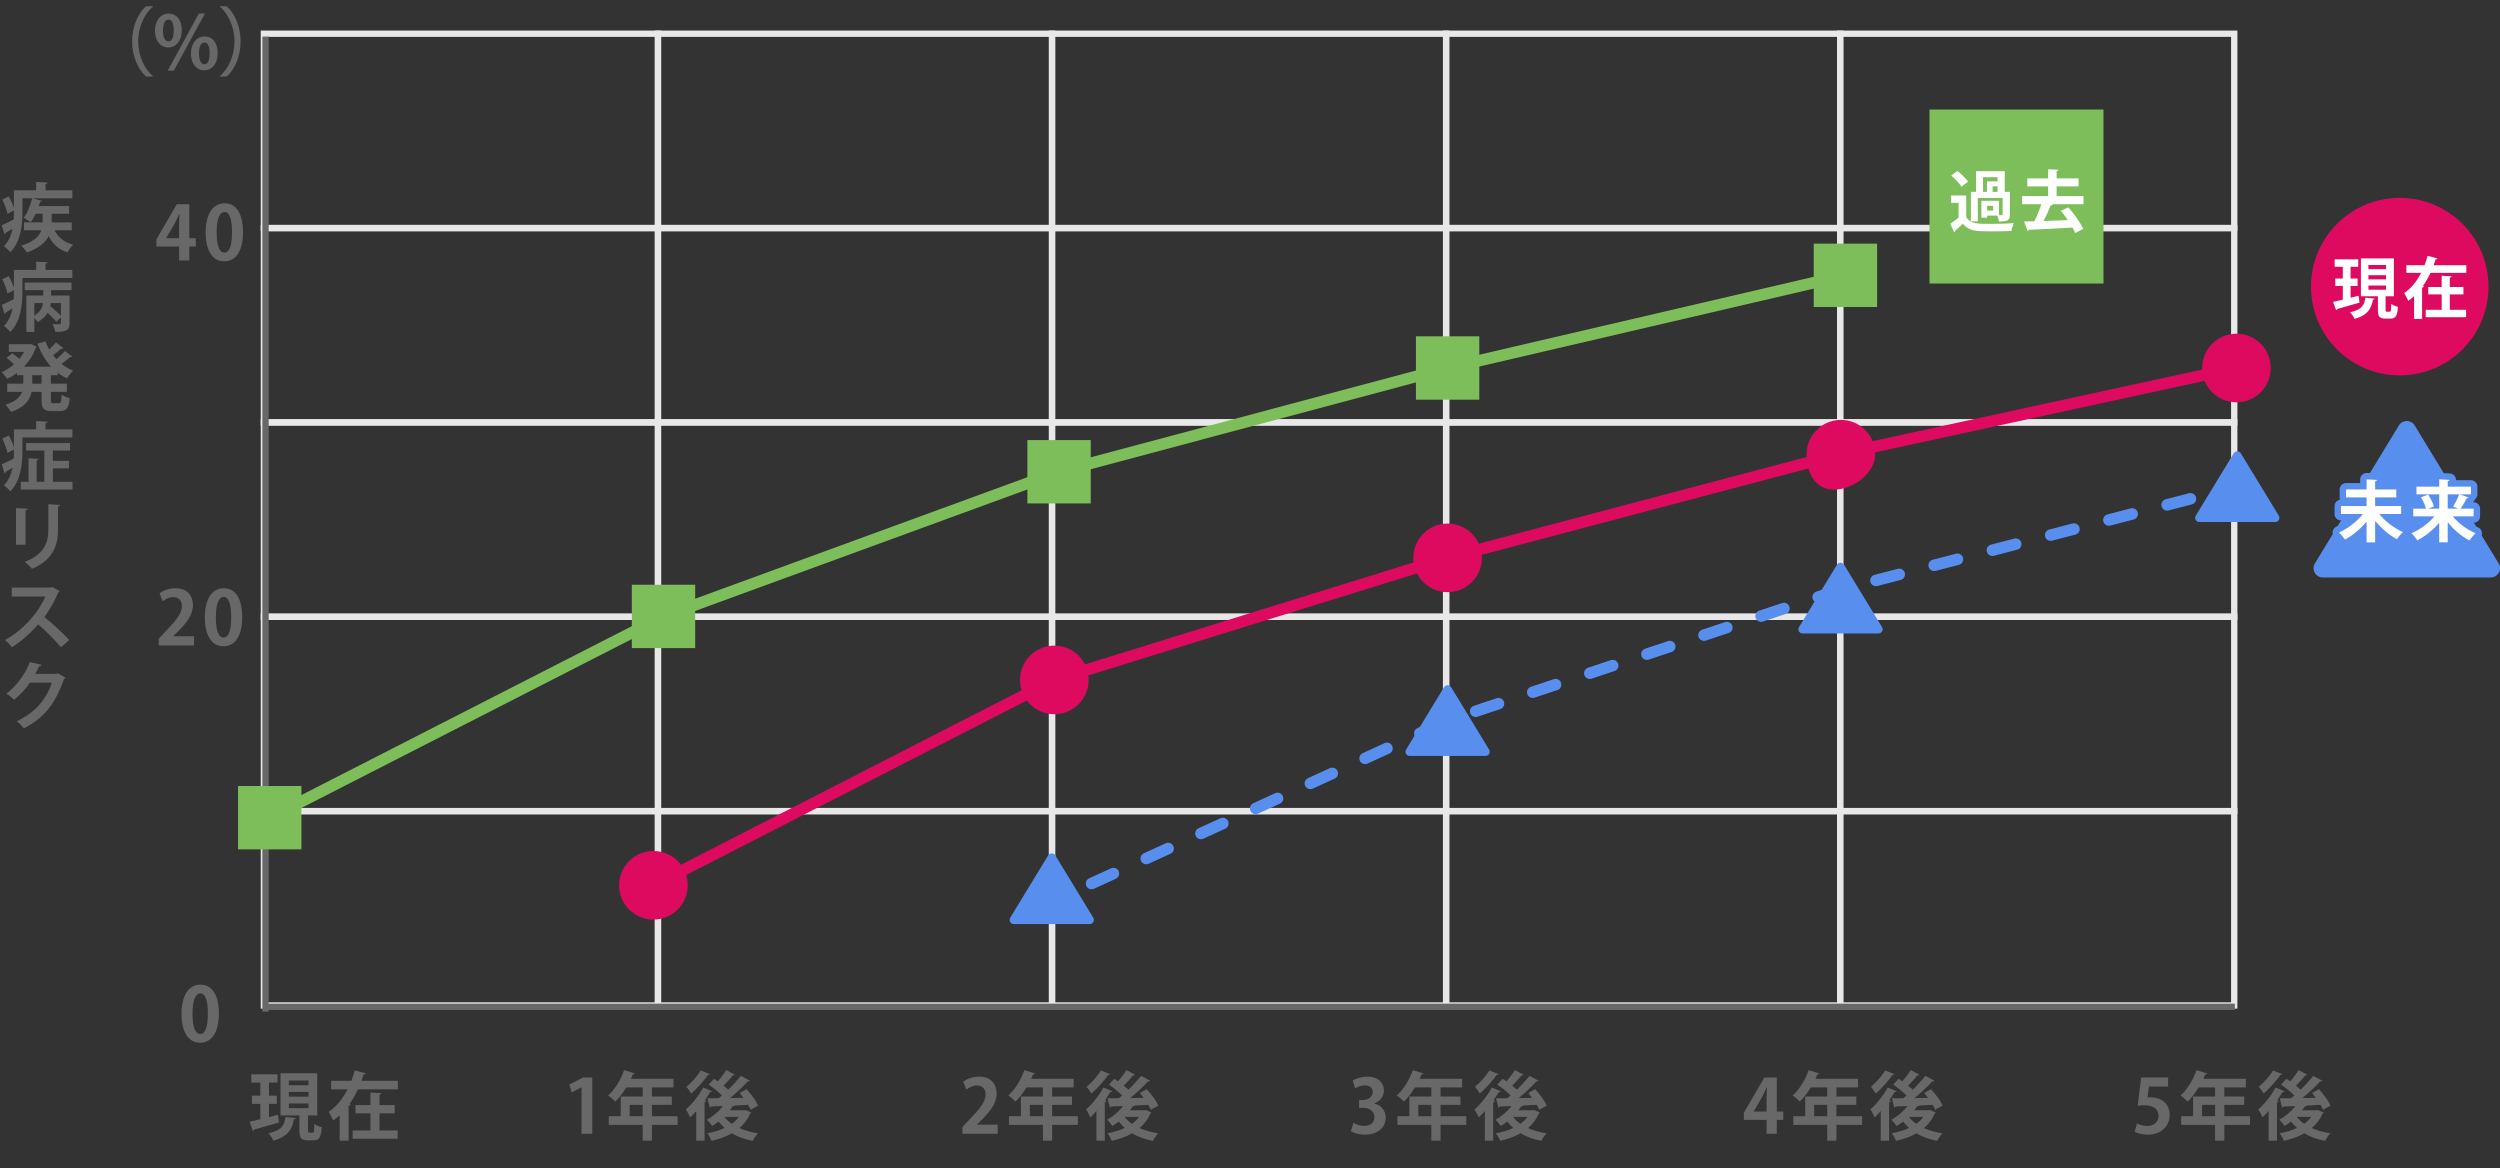 <?xml version="1.0" encoding="UTF-8"?><svg id="uuid-4db82f9c-6be4-48ac-ae2d-4b62a253fe47" xmlns="http://www.w3.org/2000/svg" xmlns:xlink="http://www.w3.org/1999/xlink" viewBox="0 0 595 278"><rect x="0" y="0" width="595" height="278" fill="#333333" stroke="none"/><defs><clipPath id="uuid-d6c04c01-bc32-47c0-a330-41fd6cd56974"><rect width="595" height="278" style="fill:none; stroke-width:0px;"/></clipPath></defs><g style="clip-path:url(#uuid-d6c04c01-bc32-47c0-a330-41fd6cd56974);"><rect x="62.808" y="8.023" width="93.788" height="46.256" style="fill:none; stroke:#e8e8e8; stroke-miterlimit:10; stroke-width:1.503px;"/><rect x="156.596" y="8.023" width="93.788" height="46.256" style="fill:none; stroke:#e8e8e8; stroke-miterlimit:10; stroke-width:1.503px;"/><rect x="250.385" y="8.023" width="93.788" height="46.256" style="fill:none; stroke:#e8e8e8; stroke-miterlimit:10; stroke-width:1.503px;"/><rect x="344.173" y="8.023" width="93.788" height="46.256" style="fill:none; stroke:#e8e8e8; stroke-miterlimit:10; stroke-width:1.503px;"/><rect x="437.961" y="8.023" width="93.788" height="46.256" style="fill:none; stroke:#e8e8e8; stroke-miterlimit:10; stroke-width:1.503px;"/><rect x="62.808" y="54.279" width="93.788" height="46.256" style="fill:none; stroke:#e8e8e8; stroke-miterlimit:10; stroke-width:1.503px;"/><rect x="156.596" y="54.279" width="93.788" height="46.256" style="fill:none; stroke:#e8e8e8; stroke-miterlimit:10; stroke-width:1.503px;"/><rect x="250.385" y="54.279" width="93.788" height="46.256" style="fill:none; stroke:#e8e8e8; stroke-miterlimit:10; stroke-width:1.503px;"/><rect x="344.173" y="54.279" width="93.788" height="46.256" style="fill:none; stroke:#e8e8e8; stroke-miterlimit:10; stroke-width:1.503px;"/><rect x="437.961" y="54.279" width="93.788" height="46.256" style="fill:none; stroke:#e8e8e8; stroke-miterlimit:10; stroke-width:1.503px;"/><rect x="62.808" y="100.534" width="93.788" height="46.256" style="fill:none; stroke:#e8e8e8; stroke-miterlimit:10; stroke-width:1.503px;"/><rect x="156.596" y="100.534" width="93.788" height="46.256" style="fill:none; stroke:#e8e8e8; stroke-miterlimit:10; stroke-width:1.503px;"/><rect x="250.385" y="100.534" width="93.788" height="46.256" style="fill:none; stroke:#e8e8e8; stroke-miterlimit:10; stroke-width:1.503px;"/><rect x="344.173" y="100.534" width="93.788" height="46.256" style="fill:none; stroke:#e8e8e8; stroke-miterlimit:10; stroke-width:1.503px;"/><rect x="437.961" y="100.534" width="93.788" height="46.256" style="fill:none; stroke:#e8e8e8; stroke-miterlimit:10; stroke-width:1.503px;"/><rect x="62.808" y="146.79" width="93.788" height="46.256" style="fill:none; stroke:#e8e8e8; stroke-miterlimit:10; stroke-width:1.503px;"/><rect x="156.596" y="146.79" width="93.788" height="46.256" style="fill:none; stroke:#e8e8e8; stroke-miterlimit:10; stroke-width:1.503px;"/><rect x="250.385" y="146.79" width="93.788" height="46.256" style="fill:none; stroke:#e8e8e8; stroke-miterlimit:10; stroke-width:1.503px;"/><rect x="344.173" y="146.79" width="93.788" height="46.256" style="fill:none; stroke:#e8e8e8; stroke-miterlimit:10; stroke-width:1.503px;"/><rect x="437.961" y="146.79" width="93.788" height="46.256" style="fill:none; stroke:#e8e8e8; stroke-miterlimit:10; stroke-width:1.503px;"/><rect x="62.808" y="193.046" width="93.788" height="46.256" style="fill:none; stroke:#e8e8e8; stroke-miterlimit:10; stroke-width:1.503px;"/><rect x="156.596" y="193.046" width="93.788" height="46.256" style="fill:none; stroke:#e8e8e8; stroke-miterlimit:10; stroke-width:1.503px;"/><rect x="250.385" y="193.046" width="93.788" height="46.256" style="fill:none; stroke:#e8e8e8; stroke-miterlimit:10; stroke-width:1.503px;"/><rect x="344.173" y="193.046" width="93.788" height="46.256" style="fill:none; stroke:#e8e8e8; stroke-miterlimit:10; stroke-width:1.503px;"/><rect x="437.961" y="193.046" width="93.788" height="46.256" style="fill:none; stroke:#e8e8e8; stroke-miterlimit:10; stroke-width:1.503px;"/><rect x="431.67" y="57.987" width="15.081" height="15.081" style="fill:#7dbe5a; stroke-width:0px;"/><rect x="150.373" y="139.165" width="15.081" height="15.081" style="fill:#7dbe5a; stroke-width:0px;"/><rect x="244.515" y="104.736" width="15.081" height="15.081" style="fill:#7dbe5a; stroke-width:0px;"/><rect x="336.99" y="80.043" width="15.081" height="15.081" style="fill:#7dbe5a; stroke-width:0px;"/><polyline points="64.197 194.611 157.913 146.705 252.055 112.276 344.53 87.584 439.21 65.527" style="fill:none; stroke:#7dbe5a; stroke-linecap:round; stroke-linejoin:round; stroke-width:2.739px;"/><circle cx="155.507" cy="210.698" r="8.165" style="fill:#dd0a5f; stroke-width:0px;"/><circle cx="250.926" cy="161.821" r="8.165" style="fill:#dd0a5f; stroke-width:0px;"/><circle cx="344.53" cy="132.772" r="8.165" style="fill:#dd0a5f; stroke-width:0px;"/><path d="m446.299,108.101c0,4.51-5.277,8.432-9.787,8.432s-6.543-3.922-6.543-8.432,3.656-8.165,8.165-8.165,8.165,3.656,8.165,8.165Z" style="fill:#dd0a5f; stroke-width:0px;"/><circle cx="532.276" cy="87.584" r="8.165" style="fill:#dd0a5f; stroke-width:0px;"/><polyline points="155.507 210.698 250.926 161.821 344.53 132.772 438.134 108.026 532.276 87.584" style="fill:none; stroke:#dd0a5f; stroke-linecap:round; stroke-linejoin:round; stroke-width:2.739px;"/><path d="m240.437,218.416l9.03-14.835c.388-.637,1.312-.637,1.699,0l9.03,14.835c.403.663-.074,1.512-.85,1.512h-18.061c-.776,0-1.253-.849-.85-1.512Z" style="fill:#588fef; stroke-width:0px;"/><path d="m334.65,178.405l9.03-14.835c.388-.637,1.312-.637,1.699,0l9.03,14.835c.403.663-.074,1.512-.85,1.512h-18.061c-.776,0-1.253-.849-.85-1.512Z" style="fill:#588fef; stroke-width:0px;"/><path d="m428.165,149.247l9.03-14.835c.388-.637,1.312-.637,1.699,0l9.03,14.835c.403.663-.074,1.512-.85,1.512h-18.061c-.776,0-1.253-.849-.85-1.512Z" style="fill:#588fef; stroke-width:0px;"/><path d="m522.592,122.73l9.03-14.835c.388-.637,1.312-.637,1.699,0l9.03,14.835c.403.663-.074,1.512-.85,1.512h-18.061c-.776,0-1.253-.849-.85-1.512Z" style="fill:#588fef; stroke-width:0px;"/><line x1="249.312" y1="215.079" x2="251.973" y2="213.861" style="fill:none; stroke:#588fef; stroke-linecap:round; stroke-linejoin:round; stroke-width:2.739px;"/><polyline points="259.786 210.286 344.53 171.504 438.134 140.303 525.482 117.643" style="fill:none; stroke:#588fef; stroke-dasharray:0 0 5.728 8.592; stroke-linecap:round; stroke-linejoin:round; stroke-width:2.739px;"/><line x1="529.64" y1="116.564" x2="532.472" y2="115.829" style="fill:none; stroke:#588fef; stroke-linecap:round; stroke-linejoin:round; stroke-width:2.739px;"/><line x1="63.196" y1="8.708" x2="63.196" y2="240.776" style="fill:none; stroke:#686868; stroke-miterlimit:10; stroke-width:1.503px;"/><rect x="56.656" y="187.071" width="15.081" height="15.081" style="fill:#7dbe5a; stroke-width:0px;"/><line x1="63.452" y1="239.623" x2="531.895" y2="239.623" style="fill:none; stroke:#686868; stroke-miterlimit:10; stroke-width:1.503px;"/><path d="m17.075,54.801h-4.078c.834,1.702,2.252,2.872,4.415,3.422-.461.426-1.064,1.259-1.33,1.844-2.181-.709-3.564-2.004-4.486-3.883-.78,1.489-2.287,2.872-5.16,3.901-.284-.443-.922-1.188-1.418-1.614,3.085-.94,4.344-2.323,4.823-3.67h-4.131v-1.879h4.433v-2.057h-1.649c-.354.762-.78,1.472-1.223,2.021-.39-.337-1.152-.816-1.649-1.064.904-1.082,1.614-2.908,2.021-4.628h-2.305v3.422c0,2.855-.408,6.968-2.89,9.415-.301-.408-1.117-1.17-1.525-1.418,1.153-1.188,1.755-2.66,2.057-4.167-.621.372-1.188.709-1.631.958-.018.16-.124.301-.266.355l-.674-2.163c.745-.319,1.773-.798,2.855-1.348.035-.567.035-.993.035-2.163l-1.525.816c-.159-.886-.674-2.305-1.223-3.404l1.543-.762c.479.887.975,1.986,1.206,2.837v-4.291h5.302v-1.968l2.73.142c-.018.177-.159.284-.496.355v1.472h6.383v1.915H7.766l2.234.603c-.053.124-.195.213-.443.213-.089.337-.195.691-.319,1.028h7.216v1.826h-4.149v2.057h4.77v1.879Z" style="fill:#686868; stroke-width:0px;"/><path d="m10.834,64.246h6.383v1.915H5.337v3.422c0,2.855-.408,6.968-2.89,9.415-.301-.408-1.117-1.17-1.525-1.418,1.153-1.188,1.755-2.66,2.057-4.167-.621.372-1.188.709-1.631.958-.018.16-.124.301-.266.355l-.674-2.163c.745-.319,1.773-.798,2.855-1.348.035-.567.035-.993.035-2.163l-1.525.816c-.159-.886-.674-2.305-1.223-3.404l1.543-.762c.479.887.975,1.986,1.206,2.837v-4.291h5.302v-1.968l2.73.142c-.018.177-.159.284-.496.355v1.472Zm-4.947,4.805v-1.791h11.135v1.791h-4.858v1.294h4.379v6.578c0,1.489-.479,2.11-3.386,2.057-.089-.55-.39-1.348-.674-1.844.408.018.869.035,1.206.035.727,0,.816,0,.816-.284v-1.348l-1.117,1.028c-.443-.567-1.259-1.383-2.057-2.11-.496.833-1.241,1.596-2.358,2.199-.177-.284-.479-.656-.798-.975v3.316h-1.897v-8.653h4.025v-1.294h-4.415Zm2.287,3.085v2.961c1.401-.78,1.897-1.897,2.057-2.961h-2.057Zm3.918,0c-.035.231-.071.479-.124.709.851.709,1.897,1.631,2.535,2.305v-3.014h-2.411Z" style="fill:#686868; stroke-width:0px;"/><path d="m13.741,89.294h-1.631v2.021h3.812v1.95h-3.812v1.933c0,.656.071.762.567.762h1.383c.461,0,.55-.355.621-2.039.461.355,1.33.709,1.915.833-.213,2.358-.762,3.085-2.341,3.085h-1.95c-1.933,0-2.411-.638-2.411-2.624v-1.95h-2.376c-.39,1.897-1.578,3.67-4.894,4.77-.266-.479-.904-1.312-1.347-1.702,2.482-.762,3.546-1.879,3.99-3.067H1.72v-1.95h3.83v-2.021h-1.507v-.55c-.745.567-1.542,1.046-2.358,1.436-.284-.496-.869-1.223-1.294-1.613,1.028-.426,2.039-1.082,2.943-1.862-.479-.461-1.188-1.082-1.773-1.525l1.347-1.099c.532.355,1.206.887,1.702,1.312.443-.514.816-1.064,1.135-1.649h-3.652v-1.826h4.84l.337-.071,1.49.674c-.053.106-.16.195-.266.266-.603,1.72-1.578,3.227-2.784,4.486h6.454c-1.383-1.507-2.465-3.369-3.262-5.479l1.915-.532c.248.656.532,1.294.886,1.897.603-.532,1.206-1.152,1.614-1.649l1.791,1.348c-.106.124-.337.142-.514.106-.479.443-1.277,1.082-1.968,1.578.248.319.514.638.798.94.727-.603,1.507-1.348,2.021-1.933l1.755,1.312c-.071.089-.177.124-.319.124-.053,0-.106,0-.16-.018-.532.461-1.347,1.117-2.092,1.631.833.674,1.773,1.223,2.784,1.631-.497.426-1.153,1.259-1.472,1.826-.798-.372-1.525-.816-2.199-1.348v.585Zm-3.847,2.021v-2.021h-2.216v2.021h2.216Z" style="fill:#686868; stroke-width:0px;"/><path d="m5.337,104.094v3.422c0,2.855-.408,6.968-2.89,9.415-.301-.408-1.117-1.17-1.525-1.418,1.153-1.188,1.755-2.66,2.057-4.167-.621.372-1.188.709-1.631.958-.018.16-.124.301-.266.355l-.674-2.163c.745-.319,1.773-.798,2.855-1.348.035-.567.035-.993.035-2.163l-1.525.816c-.159-.886-.674-2.305-1.223-3.404l1.543-.762c.479.887.975,1.986,1.206,2.837v-4.291h5.302v-1.968l2.73.142c-.018.177-.159.284-.496.355v1.472h6.383v1.915H5.337Zm7.252,10.568h4.663v1.844H4.947v-1.844h1.844v-5.603l2.394.142c-.018.16-.142.248-.461.319v5.142h1.826v-7.429h-4.326v-1.791h10.444v1.791h-4.078v2.447h3.83v1.791h-3.83v3.192Z" style="fill:#686868; stroke-width:0px;"/><path d="m3.812,129.655v-8.724l2.784.142c-.018.195-.177.319-.514.372v8.209h-2.27Zm10.514-9.486c-.018.177-.16.301-.514.355v5.55c0,3.759-1.241,7.252-6.223,9.309-.337-.443-1.17-1.277-1.702-1.649,4.698-1.791,5.621-4.734,5.621-7.677v-6.046l2.819.16Z" style="fill:#686868; stroke-width:0px;"/><path d="m14.202,140.678c-.053.142-.177.248-.319.301-.993,2.287-1.915,3.936-3.316,5.869,1.738,1.418,4.344,3.777,5.922,5.461l-1.968,1.738c-1.383-1.649-3.918-4.184-5.408-5.443-1.667,1.879-3.972,4.043-6.277,5.426-.354-.479-1.135-1.294-1.649-1.702,4.415-2.394,8.014-6.649,9.61-10.355H2.802v-2.128h9.273l.372-.124,1.755.957Z" style="fill:#686868; stroke-width:0px;"/><path d="m15.603,161.311c-.071.142-.248.248-.39.337-2.003,5.798-4.77,9.291-9.557,11.702-.372-.496-1.028-1.259-1.667-1.702,4.433-2.074,7.021-5.195,8.351-9.167h-5.213c-.886,1.348-2.323,2.908-3.777,4.06-.426-.426-1.223-1.082-1.826-1.454,2.305-1.755,4.486-4.557,5.567-7.518l2.819.656c-.071.213-.301.319-.585.319-.284.638-.638,1.259-.94,1.844h5.053l.319-.16,1.844,1.082Z" style="fill:#686868; stroke-width:0px;"/><path d="m66.143,265.33l.248,1.826c-2.146.621-4.433,1.277-5.922,1.684-.018.16-.142.284-.284.319l-.798-2.199c.709-.142,1.596-.355,2.571-.585v-3.653h-2.004v-1.95h2.004v-3.121h-2.163v-1.968h6.259v1.968h-2.039v3.121h1.862v1.95h-1.862v3.138l2.128-.532Zm4.273.762c-.035.142-.177.284-.461.301-.443,2.181-1.17,4.007-4.894,5.089-.213-.532-.745-1.365-1.17-1.755,3.245-.727,3.794-2.021,4.06-3.883l2.465.248Zm2.89,2.89c0,.514.035.585.337.585h.745c.319,0,.39-.284.426-2.075.408.319,1.241.656,1.773.78-.177,2.447-.656,3.121-1.968,3.121h-1.348c-1.649,0-2.003-.603-2.003-2.411v-3.511h-4.504v-10.036h8.741v10.036h-2.198v3.511Zm-4.557-11.809v1.099h4.681v-1.099h-4.681Zm0,2.713v1.117h4.681v-1.117h-4.681Zm0,2.731v1.117h4.681v-1.117h-4.681Z" style="fill:#686868; stroke-width:0px;"/><path d="m87.053,255.436c-.053.16-.23.266-.497.248-.159.514-.337,1.028-.514,1.543h8.653v2.039h-9.504c-.567,1.206-1.223,2.394-2.021,3.511l.284.071c-.035.16-.177.301-.479.319v8.316h-2.128v-6.028c-.479.443-1.011.851-1.56,1.241-.213-.603-.745-1.543-1.046-2.074,1.897-1.277,3.44-3.298,4.468-5.355h-3.901v-2.039h4.823c.319-.833.585-1.667.798-2.482l2.624.691Zm3.262,9.539v4.078h4.326v1.968h-10.709v-1.968h4.238v-4.078h-3.564v-1.968h3.564v-2.979l2.624.142c-.018.195-.142.284-.479.355v2.482h3.617v1.968h-3.617Z" style="fill:#686868; stroke-width:0px;"/><path d="m43.194,241.305c0-4.078,1.507-6.95,4.521-6.95,3.156,0,4.38,3.121,4.38,6.844,0,4.433-1.649,6.968-4.468,6.968-3.121,0-4.433-3.121-4.433-6.862Zm4.468,4.787c1.206,0,1.809-1.702,1.809-4.84,0-3.032-.55-4.823-1.791-4.823-1.135,0-1.862,1.631-1.862,4.823,0,3.174.656,4.84,1.826,4.84h.018Z" style="fill:#686868; stroke-width:0px;"/><path d="m46.17,153.618h-8.387v-1.614l1.489-1.596c2.536-2.624,4.025-4.344,4.025-6.153,0-1.17-.621-2.145-2.092-2.145-.975,0-1.879.514-2.5.975l-.727-1.879c.833-.638,2.216-1.206,3.759-1.206,2.872,0,4.185,1.826,4.185,4.007,0,2.376-1.614,4.326-3.564,6.294l-1.117,1.099v.035h4.929v2.181Z" style="fill:#686868; stroke-width:0px;"/><path d="m48.747,146.951c0-4.078,1.507-6.95,4.521-6.95,3.156,0,4.38,3.121,4.38,6.844,0,4.433-1.649,6.968-4.468,6.968-3.121,0-4.433-3.121-4.433-6.862Zm4.468,4.787c1.206,0,1.809-1.702,1.809-4.841,0-3.032-.55-4.823-1.791-4.823-1.135,0-1.862,1.631-1.862,4.823,0,3.174.656,4.841,1.826,4.841h.018Z" style="fill:#686868; stroke-width:0px;"/><path d="m45.055,61.998h-2.429v-3.316h-5.408v-1.702l4.876-8.387h2.961v8.103h1.542v1.986h-1.542v3.316Zm-5.497-5.302h3.067v-3.333c0-.78.053-1.631.106-2.429h-.071c-.408.851-.727,1.596-1.135,2.358l-1.968,3.369v.035Z" style="fill:#686868; stroke-width:0px;"/><path d="m48.94,55.332c0-4.078,1.507-6.95,4.521-6.95,3.156,0,4.38,3.121,4.38,6.844,0,4.433-1.649,6.968-4.468,6.968-3.121,0-4.433-3.121-4.433-6.862Zm4.468,4.787c1.206,0,1.809-1.702,1.809-4.841,0-3.032-.55-4.823-1.791-4.823-1.135,0-1.862,1.631-1.862,4.823,0,3.174.656,4.841,1.826,4.841h.018Z" style="fill:#686868; stroke-width:0px;"/><path d="m36.407,1.568c-1.933,1.613-3.51,4.716-3.51,8.28,0,3.635,1.614,6.702,3.51,8.28v.089h-1.649c-1.826-1.613-3.315-4.752-3.315-8.369s1.489-6.755,3.315-8.369h1.649v.089Z" style="fill:#686868; stroke-width:0px;"/><path d="m43.263,7.171c0,2.748-1.542,4.131-3.209,4.131-1.862,0-3.174-1.596-3.174-3.972,0-2.358,1.277-4.096,3.245-4.096,2.128,0,3.138,1.809,3.138,3.936Zm-4.468.195c0,1.454.426,2.482,1.294,2.482.886,0,1.259-1.028,1.259-2.589,0-1.436-.319-2.589-1.259-2.589-1.099,0-1.294,1.649-1.294,2.695Zm2.571,9.45h-1.454l7.411-13.599h1.454l-7.412,13.599Zm10.443-4.22c0,2.766-1.525,4.149-3.191,4.149-1.862,0-3.174-1.614-3.174-3.989,0-2.358,1.277-4.078,3.245-4.078,2.128,0,3.121,1.809,3.121,3.918Zm-4.45.106c0,1.525.425,2.589,1.294,2.589s1.241-1.046,1.241-2.589c0-1.436-.302-2.589-1.241-2.589-.975,0-1.294,1.348-1.294,2.589Z" style="fill:#686868; stroke-width:0px;"/><path d="m52.301,18.129c1.933-1.613,3.51-4.716,3.51-8.28,0-3.635-1.614-6.702-3.51-8.28v-.089h1.649c1.844,1.613,3.315,4.752,3.315,8.369s-1.471,6.755-3.315,8.369h-1.649v-.089Z" style="fill:#686868; stroke-width:0px;"/><path d="m138.404,269.851v-11.064h-.035l-2.305,1.206-.567-1.879,3.262-1.667h2.199v13.404h-2.553Z" style="fill:#686868; stroke-width:0px;"/><path d="m161.277,265.649v2.075h-6.117v3.759h-2.199v-3.759h-8.067v-2.075h2.837v-4.681h5.23v-2.163h-3.901c-.78,1.294-1.685,2.482-2.624,3.369-.39-.408-1.188-1.117-1.702-1.454,1.56-1.348,3.014-3.724,3.812-6.028l2.571.798c-.071.142-.248.23-.496.213-.142.355-.302.692-.461,1.046h10.124v2.057h-5.124v2.163h4.734v1.986h-4.734v2.695h6.117Zm-11.418,0h3.103v-2.695h-3.103v2.695Z" style="fill:#686868; stroke-width:0px;"/><path d="m165.705,264.425c-.479.55-.975,1.064-1.454,1.507-.195-.461-.709-1.454-1.011-1.897,1.418-1.188,3.085-3.262,4.114-5.213l2.163.904c-.089.124-.248.195-.497.16-.39.656-.833,1.348-1.294,2.004l.426.142c-.053.124-.195.266-.461.284v9.167h-1.986v-7.057Zm3.28-8.777c-.071.124-.23.195-.461.16-.94,1.365-2.571,3.227-4.007,4.45-.266-.443-.815-1.223-1.152-1.613,1.241-.993,2.677-2.624,3.386-3.883l2.234.886Zm8.44,8.528l1.365.585c-.053.124-.142.177-.23.248-.585,1.383-1.489,2.536-2.589,3.475,1.294.585,2.784.993,4.433,1.241-.443.426-.993,1.259-1.259,1.808-1.879-.372-3.546-.975-4.947-1.808-1.436.816-3.085,1.401-4.858,1.791-.195-.532-.656-1.348-1.01-1.809,1.489-.248,2.89-.674,4.131-1.259-.532-.461-1.01-.975-1.436-1.525-.497.39-1.011.762-1.525,1.064-.284-.408-.886-1.152-1.259-1.489,1.383-.745,2.819-1.95,3.812-3.262l-2.802.106c-.053.16-.195.248-.337.266l-.55-2.216c.762,0,1.667,0,2.677-.018.266-.195.514-.426.78-.638-.833-.869-2.092-1.879-3.156-2.606l1.277-1.383c.284.177.585.39.904.603.727-.816,1.507-1.862,2.004-2.677l2.074,1.117c-.089.142-.266.177-.514.16-.532.709-1.436,1.684-2.198,2.429.408.337.78.656,1.099.975,1.135-1.099,2.217-2.287,3.014-3.298l2.181,1.152c-.089.124-.284.195-.55.177-1.099,1.223-2.677,2.695-4.202,3.954l3.209-.053c-.301-.408-.621-.798-.922-1.153l1.649-.904c1.064,1.17,2.252,2.766,2.748,3.901l-1.791.993c-.142-.337-.337-.745-.585-1.17l-3.227.16c-.071.124-.23.213-.461.177-.213.319-.443.638-.692.957h3.404l.337-.071Zm-5.035,1.631c.479.621,1.064,1.17,1.773,1.667.674-.479,1.241-1.046,1.702-1.667h-3.475Z" style="fill:#686868; stroke-width:0px;"/><path d="m237.446,269.851h-8.387v-1.613l1.49-1.596c2.535-2.624,4.025-4.344,4.025-6.153,0-1.17-.621-2.145-2.092-2.145-.975,0-1.879.514-2.5.975l-.727-1.879c.834-.638,2.216-1.206,3.759-1.206,2.873,0,4.185,1.826,4.185,4.007,0,2.376-1.614,4.326-3.564,6.294l-1.117,1.099v.036h4.929v2.181Z" style="fill:#686868; stroke-width:0px;"/><path d="m256.524,265.649v2.075h-6.117v3.759h-2.199v-3.759h-8.067v-2.075h2.837v-4.681h5.23v-2.163h-3.901c-.78,1.294-1.684,2.482-2.624,3.369-.39-.408-1.188-1.117-1.702-1.454,1.561-1.348,3.014-3.724,3.812-6.028l2.571.798c-.071.142-.249.23-.497.213-.142.355-.301.692-.461,1.046h10.124v2.057h-5.124v2.163h4.734v1.986h-4.734v2.695h6.117Zm-11.419,0h3.103v-2.695h-3.103v2.695Z" style="fill:#686868; stroke-width:0px;"/><path d="m260.955,264.425c-.479.55-.975,1.064-1.454,1.507-.195-.461-.709-1.454-1.011-1.897,1.418-1.188,3.085-3.262,4.113-5.213l2.163.904c-.088.124-.248.195-.496.16-.39.656-.834,1.348-1.294,2.004l.425.142c-.053.124-.195.266-.461.284v9.167h-1.986v-7.057Zm3.28-8.777c-.071.124-.23.195-.461.16-.94,1.365-2.571,3.227-4.007,4.45-.266-.443-.815-1.223-1.152-1.613,1.241-.993,2.677-2.624,3.387-3.883l2.234.886Zm8.44,8.528l1.365.585c-.053.124-.142.177-.23.248-.585,1.383-1.49,2.536-2.589,3.475,1.294.585,2.784.993,4.433,1.241-.443.426-.993,1.259-1.259,1.808-1.879-.372-3.546-.975-4.947-1.808-1.436.816-3.085,1.401-4.858,1.791-.195-.532-.656-1.348-1.011-1.809,1.49-.248,2.89-.674,4.131-1.259-.532-.461-1.011-.975-1.436-1.525-.497.39-1.011.762-1.525,1.064-.284-.408-.887-1.152-1.259-1.489,1.383-.745,2.819-1.95,3.812-3.262l-2.801.106c-.053.16-.195.248-.337.266l-.55-2.216c.762,0,1.667,0,2.677-.018.266-.195.514-.426.78-.638-.834-.869-2.092-1.879-3.156-2.606l1.277-1.383c.284.177.585.39.904.603.727-.816,1.507-1.862,2.003-2.677l2.075,1.117c-.089.142-.266.177-.514.16-.532.709-1.437,1.684-2.199,2.429.408.337.78.656,1.099.975,1.135-1.099,2.216-2.287,3.014-3.298l2.181,1.152c-.089.124-.284.195-.55.177-1.099,1.223-2.677,2.695-4.202,3.954l3.209-.053c-.302-.408-.621-.798-.922-1.153l1.649-.904c1.064,1.17,2.252,2.766,2.749,3.901l-1.791.993c-.142-.337-.337-.745-.585-1.17l-3.227.16c-.071.124-.23.213-.461.177-.213.319-.443.638-.691.957h3.404l.337-.071Zm-5.036,1.631c.479.621,1.064,1.17,1.773,1.667.674-.479,1.241-1.046,1.702-1.667h-3.475Z" style="fill:#686868; stroke-width:0px;"/><path d="m327.067,262.635c1.489.337,2.73,1.543,2.73,3.369,0,2.234-1.791,4.043-4.912,4.043-1.418,0-2.695-.372-3.369-.816l.585-1.986c.497.319,1.578.727,2.606.727,1.614,0,2.412-.993,2.412-2.092,0-1.507-1.312-2.216-2.749-2.216h-.904v-1.844h.851c1.046,0,2.394-.585,2.394-1.879,0-.94-.621-1.631-1.861-1.631-.922,0-1.827.408-2.341.727l-.549-1.879c.691-.461,2.057-.922,3.493-.922,2.571,0,3.918,1.507,3.918,3.28,0,1.383-.833,2.535-2.305,3.085v.036Z" style="fill:#686868; stroke-width:0px;"/><path d="m348.971,265.649v2.075h-6.117v3.759h-2.199v-3.759h-8.067v-2.075h2.837v-4.681h5.23v-2.163h-3.901c-.78,1.294-1.684,2.482-2.624,3.369-.39-.408-1.188-1.117-1.702-1.454,1.561-1.348,3.014-3.724,3.812-6.028l2.571.798c-.071.142-.249.23-.497.213-.142.355-.302.692-.461,1.046h10.124v2.057h-5.124v2.163h4.734v1.986h-4.734v2.695h6.117Zm-11.419,0h3.103v-2.695h-3.103v2.695Z" style="fill:#686868; stroke-width:0px;"/><path d="m353.4,264.425c-.479.55-.975,1.064-1.454,1.507-.195-.461-.709-1.454-1.011-1.897,1.418-1.188,3.085-3.262,4.113-5.213l2.163.904c-.088.124-.248.195-.496.16-.39.656-.834,1.348-1.294,2.004l.425.142c-.053.124-.195.266-.461.284v9.167h-1.986v-7.057Zm3.28-8.777c-.071.124-.23.195-.461.16-.94,1.365-2.571,3.227-4.007,4.45-.266-.443-.815-1.223-1.152-1.613,1.241-.993,2.677-2.624,3.387-3.883l2.234.886Zm8.44,8.528l1.365.585c-.053.124-.142.177-.23.248-.585,1.383-1.49,2.536-2.589,3.475,1.294.585,2.784.993,4.433,1.241-.443.426-.993,1.259-1.259,1.808-1.879-.372-3.546-.975-4.947-1.808-1.436.816-3.085,1.401-4.858,1.791-.195-.532-.656-1.348-1.011-1.809,1.49-.248,2.89-.674,4.131-1.259-.532-.461-1.011-.975-1.436-1.525-.497.39-1.011.762-1.525,1.064-.284-.408-.887-1.152-1.259-1.489,1.383-.745,2.819-1.95,3.812-3.262l-2.801.106c-.053.16-.195.248-.337.266l-.55-2.216c.762,0,1.667,0,2.677-.018.266-.195.514-.426.78-.638-.834-.869-2.092-1.879-3.156-2.606l1.277-1.383c.284.177.585.39.904.603.727-.816,1.507-1.862,2.003-2.677l2.075,1.117c-.089.142-.266.177-.514.16-.532.709-1.437,1.684-2.199,2.429.408.337.78.656,1.099.975,1.135-1.099,2.216-2.287,3.014-3.298l2.181,1.152c-.089.124-.284.195-.55.177-1.099,1.223-2.677,2.695-4.202,3.954l3.209-.053c-.302-.408-.621-.798-.922-1.153l1.649-.904c1.064,1.17,2.252,2.766,2.749,3.901l-1.791.993c-.142-.337-.337-.745-.585-1.17l-3.227.16c-.071.124-.23.213-.461.177-.213.319-.443.638-.691.957h3.404l.337-.071Zm-5.036,1.631c.479.621,1.064,1.17,1.773,1.667.674-.479,1.241-1.046,1.702-1.667h-3.475Z" style="fill:#686868; stroke-width:0px;"/><path d="m422.877,269.851h-2.429v-3.316h-5.408v-1.702l4.876-8.387h2.961v8.103h1.542v1.986h-1.542v3.316Zm-5.497-5.301h3.067v-3.333c0-.78.053-1.631.106-2.429h-.071c-.408.851-.727,1.596-1.135,2.358l-1.968,3.369v.036Z" style="fill:#686868; stroke-width:0px;"/><path d="m443.189,265.649v2.075h-6.117v3.759h-2.199v-3.759h-8.067v-2.075h2.837v-4.681h5.23v-2.163h-3.901c-.78,1.294-1.684,2.482-2.624,3.369-.39-.408-1.188-1.117-1.702-1.454,1.561-1.348,3.014-3.724,3.812-6.028l2.571.798c-.071.142-.249.23-.497.213-.142.355-.301.692-.461,1.046h10.124v2.057h-5.124v2.163h4.734v1.986h-4.734v2.695h6.117Zm-11.419,0h3.103v-2.695h-3.103v2.695Z" style="fill:#686868; stroke-width:0px;"/><path d="m447.618,264.425c-.479.55-.975,1.064-1.454,1.507-.195-.461-.709-1.454-1.011-1.897,1.418-1.188,3.085-3.262,4.113-5.213l2.163.904c-.088.124-.248.195-.496.16-.39.656-.834,1.348-1.294,2.004l.425.142c-.053.124-.195.266-.461.284v9.167h-1.986v-7.057Zm3.28-8.777c-.071.124-.23.195-.461.16-.94,1.365-2.571,3.227-4.007,4.45-.266-.443-.815-1.223-1.152-1.613,1.241-.993,2.677-2.624,3.387-3.883l2.234.886Zm8.44,8.528l1.365.585c-.053.124-.142.177-.23.248-.585,1.383-1.49,2.536-2.589,3.475,1.294.585,2.784.993,4.433,1.241-.443.426-.993,1.259-1.259,1.808-1.879-.372-3.546-.975-4.947-1.808-1.436.816-3.085,1.401-4.858,1.791-.195-.532-.656-1.348-1.011-1.809,1.49-.248,2.89-.674,4.131-1.259-.532-.461-1.011-.975-1.436-1.525-.497.39-1.011.762-1.525,1.064-.284-.408-.887-1.152-1.259-1.489,1.383-.745,2.819-1.95,3.812-3.262l-2.801.106c-.053.16-.195.248-.337.266l-.55-2.216c.762,0,1.667,0,2.677-.018.266-.195.514-.426.78-.638-.834-.869-2.092-1.879-3.156-2.606l1.277-1.383c.284.177.585.39.904.603.727-.816,1.507-1.862,2.003-2.677l2.075,1.117c-.089.142-.266.177-.514.16-.532.709-1.437,1.684-2.199,2.429.408.337.78.656,1.099.975,1.135-1.099,2.216-2.287,3.014-3.298l2.181,1.152c-.089.124-.284.195-.55.177-1.099,1.223-2.677,2.695-4.202,3.954l3.209-.053c-.302-.408-.621-.798-.922-1.153l1.649-.904c1.064,1.17,2.252,2.766,2.749,3.901l-1.791.993c-.142-.337-.337-.745-.585-1.17l-3.227.16c-.071.124-.23.213-.461.177-.213.319-.443.638-.691.957h3.404l.337-.071Zm-5.036,1.631c.479.621,1.064,1.17,1.773,1.667.674-.479,1.241-1.046,1.702-1.667h-3.475Z" style="fill:#686868; stroke-width:0px;"/><path d="m516.012,256.429v2.163h-4.557l-.354,2.624c.248-.036.461-.053.745-.053,2.34,0,4.539,1.312,4.539,4.202,0,2.571-1.968,4.681-5.125,4.681-1.33,0-2.535-.337-3.191-.691l.514-1.986c.532.284,1.507.621,2.536.621,1.365,0,2.624-.869,2.624-2.411,0-1.613-1.188-2.518-3.458-2.518-.603,0-1.064.035-1.507.089l.815-6.72h6.418Z" style="fill:#686868; stroke-width:0px;"/><path d="m535.505,265.649v2.075h-6.117v3.759h-2.199v-3.759h-8.067v-2.075h2.837v-4.681h5.23v-2.163h-3.901c-.78,1.294-1.684,2.482-2.624,3.369-.39-.408-1.188-1.117-1.702-1.454,1.561-1.348,3.014-3.724,3.812-6.028l2.571.798c-.071.142-.249.23-.497.213-.142.355-.301.692-.461,1.046h10.124v2.057h-5.124v2.163h4.734v1.986h-4.734v2.695h6.117Zm-11.419,0h3.103v-2.695h-3.103v2.695Z" style="fill:#686868; stroke-width:0px;"/><path d="m539.934,264.425c-.479.55-.975,1.064-1.454,1.507-.195-.461-.709-1.454-1.011-1.897,1.418-1.188,3.085-3.262,4.113-5.213l2.163.904c-.088.124-.248.195-.496.16-.39.656-.834,1.348-1.294,2.004l.425.142c-.053.124-.195.266-.461.284v9.167h-1.986v-7.057Zm3.28-8.777c-.071.124-.23.195-.461.16-.94,1.365-2.571,3.227-4.007,4.45-.266-.443-.815-1.223-1.152-1.613,1.241-.993,2.677-2.624,3.387-3.883l2.234.886Zm8.44,8.528l1.365.585c-.053.124-.142.177-.23.248-.585,1.383-1.49,2.536-2.589,3.475,1.294.585,2.784.993,4.433,1.241-.443.426-.993,1.259-1.259,1.808-1.879-.372-3.546-.975-4.947-1.808-1.436.816-3.085,1.401-4.858,1.791-.195-.532-.656-1.348-1.011-1.809,1.49-.248,2.89-.674,4.131-1.259-.532-.461-1.011-.975-1.436-1.525-.497.39-1.011.762-1.525,1.064-.284-.408-.887-1.152-1.259-1.489,1.383-.745,2.819-1.95,3.812-3.262l-2.801.106c-.053.16-.195.248-.337.266l-.55-2.216c.762,0,1.667,0,2.677-.018.266-.195.514-.426.78-.638-.834-.869-2.092-1.879-3.156-2.606l1.277-1.383c.284.177.585.39.904.603.727-.816,1.507-1.862,2.003-2.677l2.075,1.117c-.089.142-.266.177-.514.16-.532.709-1.437,1.684-2.199,2.429.408.337.78.656,1.099.975,1.135-1.099,2.216-2.287,3.014-3.298l2.181,1.152c-.089.124-.284.195-.55.177-1.099,1.223-2.677,2.695-4.202,3.954l3.209-.053c-.302-.408-.621-.798-.922-1.153l1.649-.904c1.064,1.17,2.252,2.766,2.749,3.901l-1.791.993c-.142-.337-.337-.745-.585-1.17l-3.227.16c-.071.124-.23.213-.461.177-.213.319-.443.638-.691.957h3.404l.337-.071Zm-5.036,1.631c.479.621,1.064,1.17,1.773,1.667.674-.479,1.241-1.046,1.702-1.667h-3.475Z" style="fill:#686868; stroke-width:0px;"/><rect x="459.221" y="26.07" width="41.408" height="41.408" style="fill:#7dbe5a; stroke-width:0px;"/><circle cx="571.138" cy="68.216" r="21.125" style="fill:#dd0a5f; stroke-width:0px;"/><path d="m550.952,134.085l19.982-32.827c.857-1.409,2.902-1.409,3.76,0l19.982,32.827c.893,1.467-.163,3.345-1.88,3.345h-39.964c-1.717,0-2.773-1.879-1.88-3.345Z" style="fill:#588fef; stroke-width:0px;"/><path d="m561.342,70.385l.223,1.639c-1.926.557-3.979,1.146-5.315,1.512-.016.143-.127.255-.255.286l-.716-1.973c.636-.127,1.432-.318,2.308-.525v-3.278h-1.799v-1.751h1.799v-2.801h-1.942v-1.767h5.618v1.767h-1.831v2.801h1.671v1.751h-1.671v2.817l1.91-.477Zm3.835.684c-.032.127-.159.255-.414.271-.397,1.958-1.05,3.597-4.392,4.568-.191-.477-.668-1.225-1.051-1.576,2.913-.653,3.406-1.814,3.645-3.485l2.212.223Zm2.594,2.594c0,.462.032.525.302.525h.668c.286,0,.35-.255.382-1.862.366.286,1.114.589,1.591.7-.159,2.196-.589,2.801-1.766,2.801h-1.21c-1.48,0-1.798-.541-1.798-2.164v-3.151h-4.042v-9.008h7.846v9.008h-1.973v3.151Zm-4.09-10.599v.987h4.202v-.987h-4.202Zm0,2.435v1.003h4.202v-1.003h-4.202Zm0,2.451v1.003h4.202v-1.003h-4.202Z" style="fill:#fff; stroke-width:0px;"/><path d="m580.12,61.505c-.048.143-.207.239-.446.223-.143.462-.302.923-.461,1.385h7.766v1.83h-8.53c-.509,1.082-1.098,2.148-1.814,3.151l.254.064c-.032.143-.159.271-.43.286v7.464h-1.91v-5.411c-.43.398-.907.764-1.401,1.114-.191-.541-.668-1.385-.939-1.862,1.703-1.146,3.088-2.96,4.011-4.806h-3.501v-1.83h4.329c.287-.748.525-1.496.716-2.228l2.355.621Zm2.928,8.562v3.66h3.883v1.767h-9.613v-1.767h3.804v-3.66h-3.199v-1.767h3.199v-2.674l2.355.127c-.016.175-.127.255-.43.318v2.228h3.247v1.767h-3.247Z" style="fill:#fff; stroke-width:0px;"/><path d="m467.968,46.515v5.141c.955,1.623,2.706,1.623,5.634,1.623,1.894,0,4.17-.048,5.697-.175-.223.446-.509,1.321-.604,1.862-1.209.064-2.96.096-4.567.096-3.677,0-5.507,0-6.955-1.83-.637.621-1.305,1.225-1.878,1.703.016.191-.048.255-.207.334l-.939-2.005c.621-.414,1.337-.923,1.989-1.464v-3.517h-1.798v-1.767h3.629Zm-2.101-5.825c.907.716,2.021,1.782,2.531,2.546l-1.576,1.194c-.446-.764-1.512-1.878-2.419-2.658l1.464-1.082Zm4.854,6.43v5.554h-1.655v-7.003h1.241v-4.918h6.828v4.918h1.225v5.363c0,1.432-.509,1.671-2.61,1.671-.063-.414-.223-.971-.414-1.385h-2.403v.493h-1.369v-4.026h4.202v3.438h.652c.159,0,.207-.048.207-.207v-3.899h-5.905Zm1.242-4.95v3.501h.923v-2.515h2.531v-.987h-3.454Zm2.419,7.942v-1.114h-1.448v1.114h1.448Zm1.035-4.44v-1.321h-1.178v1.321h1.178Z" style="fill:#fff; stroke-width:0px;"/><path d="m495.873,46.659v1.942h-7.528l.207.064c-.063.143-.254.223-.493.223-.43,1.13-1.066,2.515-1.703,3.708,1.814-.064,3.819-.127,5.777-.207-.525-.78-1.098-1.56-1.655-2.228l1.814-.796c1.385,1.576,2.849,3.66,3.533,5.093l-1.926,1.003c-.159-.398-.398-.844-.668-1.305-3.819.239-7.767.43-10.376.541-.048.159-.191.255-.318.271l-.796-2.26,2.435-.048c.605-1.21,1.226-2.721,1.655-4.058h-4.567v-1.942h6.19v-2.292h-4.965v-1.91h4.965v-2.18l2.467.127c-.016.159-.144.255-.446.318v1.735h5.22v1.91h-5.22v2.292h6.398Z" style="fill:#fff; stroke-width:0px;"/><path d="m571.477,122.334h-5.204c1.385,1.751,3.533,3.39,5.634,4.297-.478.398-1.114,1.178-1.448,1.703-1.862-.987-3.724-2.578-5.172-4.393v5.156h-2.037v-4.965c-1.448,1.767-3.294,3.294-5.156,4.281-.318-.493-.971-1.273-1.417-1.671,2.117-.939,4.297-2.626,5.682-4.408h-5.204v-1.894h6.095v-2.053h-4.886v-1.894h4.886v-2.403l2.467.127c-.016.159-.143.255-.43.318v1.958h5.029v1.894h-5.029v2.053h6.191v1.894Z" style="fill:none; stroke:#588fef; stroke-linecap:round; stroke-linejoin:round; stroke-width:3.056px;"/><path d="m588.729,122.891h-4.965c1.353,1.655,3.39,3.183,5.411,4.026-.446.398-1.098,1.194-1.417,1.719-1.91-.971-3.756-2.546-5.204-4.361v4.806h-2.021v-4.663c-1.464,1.735-3.31,3.215-5.204,4.17-.318-.493-.955-1.273-1.417-1.671,2.037-.844,4.106-2.387,5.491-4.026h-5.045v-1.83h3.024c-.191-.764-.7-1.878-1.194-2.706l1.719-.637c.557.875,1.162,2.021,1.369,2.817l-1.353.525h2.61v-3.406h-5.411v-1.83h5.411v-1.751l2.467.143c-.016.143-.144.255-.446.302v1.305h5.539v1.83h-2.674l2.117.764c-.096.143-.271.191-.461.175-.366.764-.939,1.751-1.449,2.467h3.104v1.83Zm-6.175-5.236v3.406h2.499c-.493-.207-1.209-.493-1.209-.493.493-.78,1.098-1.989,1.432-2.912h-2.721Z" style="fill:none; stroke:#588fef; stroke-linecap:round; stroke-linejoin:round; stroke-width:3.056px;"/><path d="m571.477,122.334h-5.204c1.385,1.751,3.533,3.39,5.634,4.297-.478.398-1.114,1.178-1.448,1.703-1.862-.987-3.724-2.578-5.172-4.393v5.156h-2.037v-4.965c-1.448,1.767-3.294,3.294-5.156,4.281-.318-.493-.971-1.273-1.417-1.671,2.117-.939,4.297-2.626,5.682-4.408h-5.204v-1.894h6.095v-2.053h-4.886v-1.894h4.886v-2.403l2.467.127c-.016.159-.143.255-.43.318v1.958h5.029v1.894h-5.029v2.053h6.191v1.894Z" style="fill:#fff; stroke-width:0px;"/><path d="m588.729,122.891h-4.965c1.353,1.655,3.39,3.183,5.411,4.026-.446.398-1.098,1.194-1.417,1.719-1.91-.971-3.756-2.546-5.204-4.361v4.806h-2.021v-4.663c-1.464,1.735-3.31,3.215-5.204,4.17-.318-.493-.955-1.273-1.417-1.671,2.037-.844,4.106-2.387,5.491-4.026h-5.045v-1.83h3.024c-.191-.764-.7-1.878-1.194-2.706l1.719-.637c.557.875,1.162,2.021,1.369,2.817l-1.353.525h2.61v-3.406h-5.411v-1.83h5.411v-1.751l2.467.143c-.016.143-.144.255-.446.302v1.305h5.539v1.83h-2.674l2.117.764c-.096.143-.271.191-.461.175-.366.764-.939,1.751-1.449,2.467h3.104v1.83Zm-6.175-5.236v3.406h2.499c-.493-.207-1.209-.493-1.209-.493.493-.78,1.098-1.989,1.432-2.912h-2.721Z" style="fill:#fff; stroke-width:0px;"/></g></svg>
